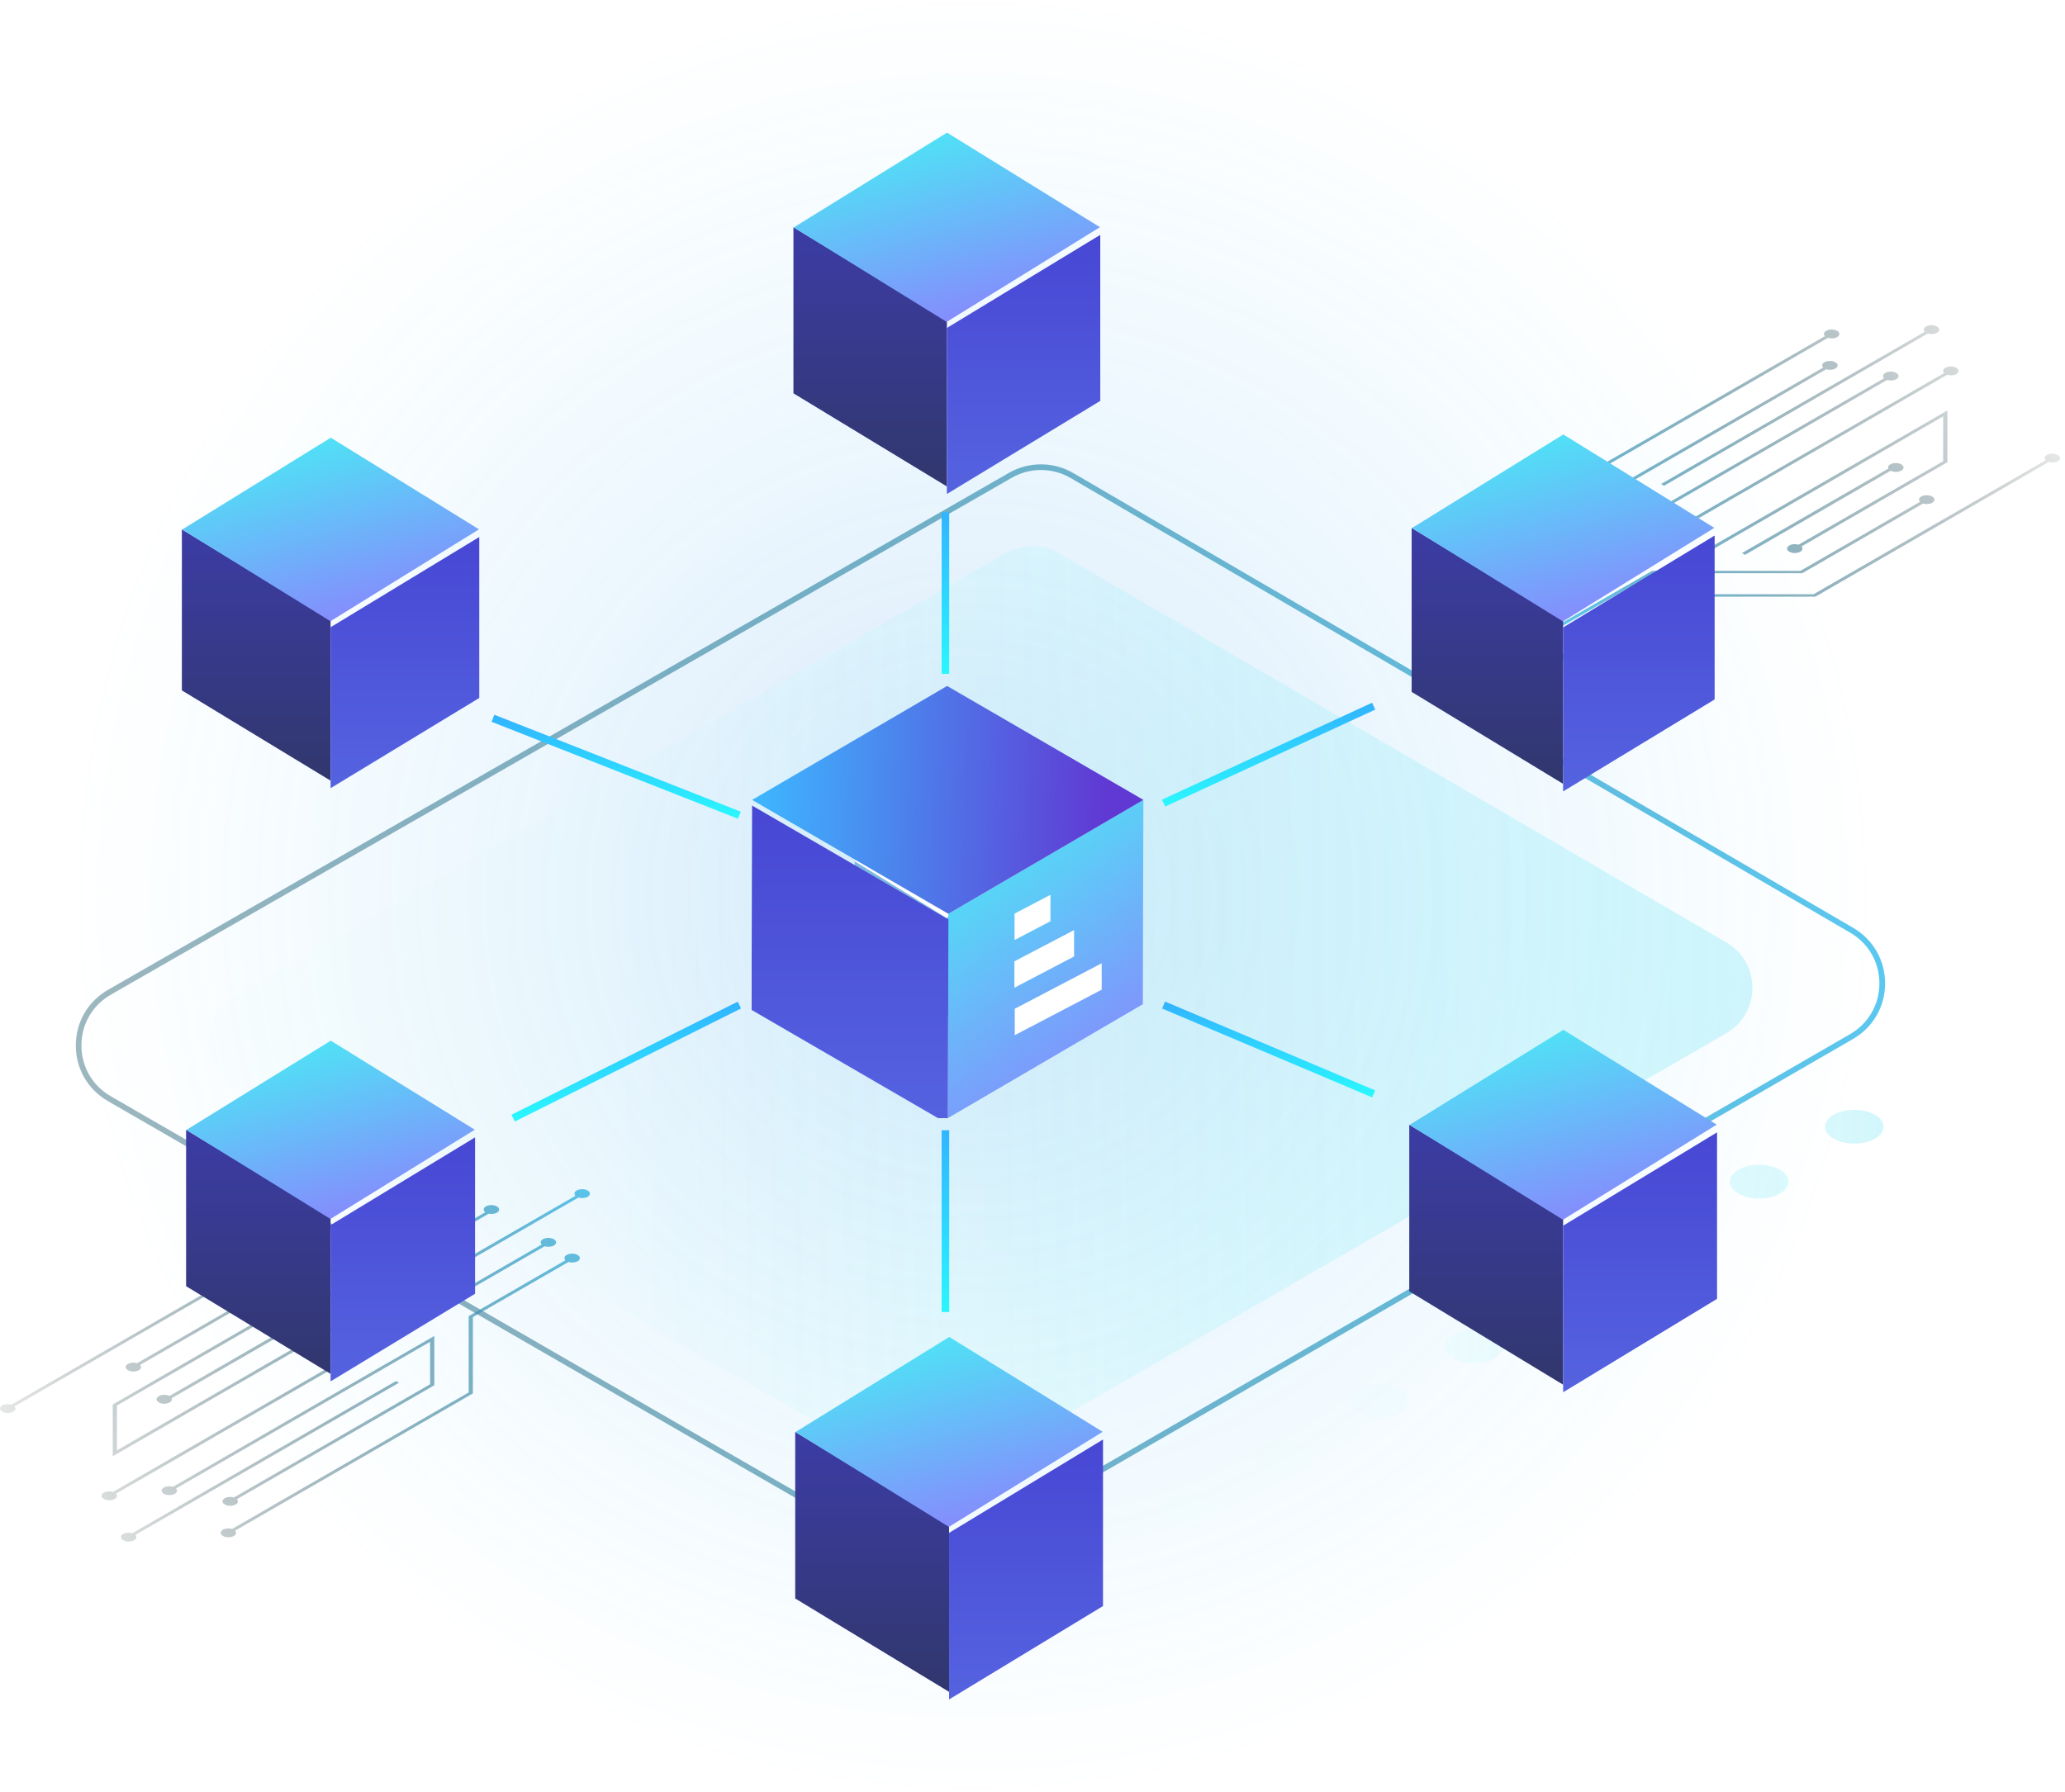 <svg width="273" height="237" viewBox="0 0 273 237" fill="none" xmlns="http://www.w3.org/2000/svg">
<g opacity="0.2" filter="url(#filter0_b_3171_6376)">
<circle cx="128.604" cy="118.412" r="118.412" fill="url(#paint0_radial_3171_6376)"/>
</g>
<path style="mix-blend-mode:screen" d="M122.572 206.809C121.104 206.809 119.636 206.431 118.323 205.674L14.27 145.604C11.604 144.067 10.021 141.316 10.021 138.242C10.021 135.167 11.62 132.416 14.285 130.886L133.388 62.527C136.015 61.021 139.276 61.029 141.895 62.558L245.005 122.697C247.647 124.242 249.223 126.993 249.216 130.052C249.216 133.111 247.624 135.854 244.974 137.392L126.814 205.681C125.5 206.438 124.032 206.817 122.564 206.817L122.572 206.809ZM137.622 62.149C136.293 62.149 134.957 62.489 133.767 63.176L14.656 131.528C12.223 132.926 10.77 135.429 10.762 138.234C10.762 141.038 12.207 143.549 14.633 144.955L118.686 205.032C121.073 206.407 124.048 206.407 126.435 205.032L244.596 136.743C247.014 135.344 248.459 132.841 248.466 130.052C248.466 127.263 247.037 124.752 244.626 123.346L141.524 63.2C140.319 62.496 138.974 62.149 137.622 62.149Z" fill="url(#paint1_linear_3171_6376)"/>
<path d="M127.068 195.089L228.201 136.642C232.821 133.969 232.837 127.309 228.224 124.621L139.971 73.143C137.823 71.891 135.165 71.883 133.01 73.12L31.066 131.62C26.423 134.286 26.407 140.984 31.05 143.665L120.115 195.081C122.263 196.325 124.913 196.325 127.068 195.081V195.089Z" fill="url(#paint2_linear_3171_6376)" style="mix-blend-mode:color-dodge"/>
<g style="mix-blend-mode:screen">
<path d="M257.444 54.284L225.829 72.54C225.443 72.417 224.941 72.448 224.616 72.633C224.214 72.865 224.214 73.236 224.616 73.467C225.018 73.699 225.659 73.699 226.061 73.467C226.393 73.274 226.44 72.988 226.223 72.764L256.895 55.056V60.99L237.773 72.03C237.387 71.907 236.885 71.938 236.56 72.123C236.159 72.355 236.159 72.726 236.56 72.957C236.962 73.189 237.603 73.189 238.005 72.957C238.337 72.764 238.384 72.478 238.167 72.254L257.451 61.121V54.284H257.444ZM214.943 70.184L249.478 50.243C249.865 50.367 250.367 50.336 250.691 50.15C251.093 49.919 251.093 49.548 250.691 49.316C250.289 49.084 249.648 49.084 249.246 49.316C248.914 49.509 248.868 49.795 249.084 50.019L215.492 69.419V63.802L241.428 48.829C241.814 48.953 242.316 48.922 242.641 48.737C243.043 48.505 243.043 48.134 242.641 47.902C242.239 47.67 241.598 47.67 241.196 47.902C240.864 48.095 240.817 48.381 241.034 48.605L214.936 63.671V70.192L214.943 70.184ZM230.697 73.367L249.95 62.249C250.351 62.458 250.969 62.458 251.356 62.234C251.757 62.002 251.757 61.631 251.356 61.399C250.954 61.168 250.313 61.168 249.911 61.399C249.648 61.554 249.563 61.77 249.648 61.963L230.295 73.135L230.681 73.359L230.697 73.367ZM200.357 82.051C199.97 81.927 199.468 81.958 199.136 82.144C198.734 82.375 198.734 82.746 199.136 82.978C199.538 83.21 200.179 83.21 200.581 82.978C200.913 82.785 200.959 82.499 200.743 82.275L257.421 49.556C257.807 49.679 258.309 49.648 258.633 49.463C259.035 49.231 259.035 48.86 258.633 48.628C258.232 48.397 257.59 48.397 257.189 48.628C256.857 48.822 256.81 49.107 257.026 49.331L200.349 82.051H200.357ZM218.652 75.8H238.26L254.23 66.584C254.616 66.707 255.118 66.676 255.443 66.491C255.844 66.259 255.844 65.888 255.443 65.656C255.041 65.425 254.4 65.425 253.998 65.656C253.666 65.85 253.619 66.135 253.836 66.359L238.028 75.484H218.42L195.883 88.494C195.497 88.371 194.995 88.401 194.67 88.587C194.269 88.819 194.269 89.19 194.67 89.421C195.072 89.653 195.713 89.653 196.115 89.421C196.447 89.228 196.494 88.942 196.277 88.718L218.652 75.8ZM219.61 64.003L219.996 64.227L254.855 44.101C255.242 44.225 255.744 44.194 256.068 44.008C256.47 43.776 256.47 43.406 256.068 43.174C255.667 42.942 255.025 42.942 254.624 43.174C254.292 43.367 254.245 43.653 254.461 43.877L219.602 64.003H219.61ZM272.053 60.163C271.652 59.931 271.01 59.931 270.609 60.163C270.276 60.356 270.23 60.642 270.446 60.866L239.759 78.582H221.209L207.75 86.354C207.387 86.277 206.962 86.316 206.669 86.486C206.267 86.717 206.267 87.088 206.669 87.32C207.071 87.552 207.712 87.552 208.114 87.32C208.477 87.111 208.508 86.779 208.199 86.547L221.449 78.899H239.999L270.848 61.09C271.234 61.214 271.737 61.183 272.061 60.998C272.463 60.766 272.463 60.395 272.061 60.163H272.053ZM195.992 80.9C196.393 81.131 197.035 81.131 197.436 80.9C197.769 80.707 197.815 80.421 197.599 80.197L210.393 72.811V62.721L241.66 44.673C242.046 44.796 242.548 44.765 242.873 44.58C243.274 44.348 243.274 43.977 242.873 43.746C242.471 43.514 241.83 43.514 241.428 43.746C241.096 43.939 241.049 44.225 241.266 44.449L209.829 62.597V72.687L197.197 79.98C196.811 79.857 196.308 79.888 195.984 80.073C195.582 80.305 195.582 80.676 195.984 80.907L195.992 80.9Z" fill="url(#paint3_linear_3171_6376)"/>
</g>
<g style="mix-blend-mode:screen">
<path d="M14.911 192.563L46.526 174.306C46.912 174.43 47.414 174.399 47.738 174.213C48.14 173.982 48.14 173.611 47.738 173.379C47.337 173.147 46.695 173.147 46.294 173.379C45.962 173.572 45.915 173.858 46.132 174.082L15.46 191.79V185.856L34.581 174.816C34.968 174.94 35.47 174.909 35.794 174.723C36.196 174.492 36.196 174.121 35.794 173.889C35.392 173.657 34.751 173.657 34.349 173.889C34.017 174.082 33.971 174.368 34.187 174.592L14.903 185.725V192.563H14.911ZM41.658 173.48L22.405 184.597C22.003 184.389 21.385 184.389 20.999 184.613C20.597 184.844 20.597 185.215 20.999 185.447C21.401 185.679 22.042 185.679 22.444 185.447C22.706 185.292 22.791 185.076 22.706 184.883L42.06 173.711L41.674 173.487L41.658 173.48ZM32.596 168.265H51.146L64.604 160.492C64.967 160.569 65.392 160.531 65.686 160.361C66.088 160.129 66.088 159.758 65.686 159.526C65.284 159.295 64.643 159.295 64.241 159.526C63.878 159.735 63.847 160.067 64.156 160.299L50.906 167.948H32.356L1.514 185.748C1.128 185.625 0.626 185.656 0.301 185.841C-0.101 186.073 -0.101 186.444 0.301 186.675C0.703 186.907 1.344 186.907 1.746 186.675C2.078 186.482 2.125 186.196 1.908 185.972L32.596 168.257V168.265ZM71.998 164.796C72.384 164.919 72.886 164.888 73.219 164.703C73.62 164.471 73.62 164.1 73.219 163.868C72.817 163.637 72.176 163.637 71.774 163.868C71.442 164.062 71.395 164.347 71.612 164.572L14.934 197.291C14.548 197.167 14.046 197.198 13.721 197.384C13.319 197.615 13.319 197.986 13.721 198.218C14.123 198.45 14.764 198.45 15.166 198.218C15.498 198.025 15.544 197.739 15.328 197.515L72.006 164.796H71.998ZM77.684 157.425C77.282 157.193 76.641 157.193 76.239 157.425C75.907 157.618 75.861 157.904 76.077 158.128L53.703 171.046H34.094L18.125 180.263C17.739 180.139 17.236 180.17 16.912 180.356C16.51 180.587 16.51 180.958 16.912 181.19C17.314 181.422 17.955 181.422 18.357 181.19C18.689 180.997 18.735 180.711 18.519 180.487L34.326 171.363H53.935L76.471 158.352C76.858 158.476 77.36 158.445 77.684 158.259C78.086 158.028 78.086 157.657 77.684 157.425ZM57.411 176.663L22.876 196.603C22.49 196.48 21.988 196.511 21.663 196.696C21.262 196.928 21.262 197.299 21.663 197.53C22.065 197.762 22.706 197.762 23.108 197.53C23.44 197.337 23.487 197.051 23.27 196.827L56.863 177.427V183.044L30.927 198.017C30.541 197.893 30.038 197.924 29.714 198.11C29.312 198.342 29.312 198.712 29.714 198.944C30.116 199.176 30.757 199.176 31.159 198.944C31.491 198.751 31.537 198.465 31.321 198.241L57.419 183.176V176.655L57.411 176.663ZM76.363 165.947C75.961 165.715 75.32 165.715 74.918 165.947C74.586 166.14 74.54 166.426 74.756 166.65L61.962 174.036V184.126L30.687 202.181C30.301 202.058 29.799 202.089 29.474 202.274C29.073 202.506 29.073 202.877 29.474 203.108C29.876 203.34 30.517 203.34 30.919 203.108C31.251 202.915 31.298 202.629 31.081 202.405L62.518 184.257V174.167L75.15 166.874C75.536 166.997 76.039 166.967 76.363 166.781C76.765 166.549 76.765 166.179 76.363 165.947ZM52.745 182.843L52.359 182.619L17.499 202.745C17.113 202.622 16.611 202.653 16.286 202.838C15.884 203.07 15.884 203.441 16.286 203.672C16.688 203.904 17.329 203.904 17.731 203.672C18.063 203.479 18.11 203.193 17.893 202.969L52.753 182.843H52.745Z" fill="url(#paint4_linear_3171_6376)"/>
</g>
<path d="M197.568 176.454C196.053 175.581 193.604 175.581 192.098 176.454C190.583 177.327 190.583 178.741 192.098 179.614C193.612 180.487 196.061 180.487 197.568 179.614C199.082 178.741 199.082 177.327 197.568 176.454ZM184.99 183.716C183.475 182.843 181.026 182.843 179.52 183.716C178.005 184.589 178.005 186.003 179.52 186.876C181.034 187.749 183.483 187.749 184.99 186.876C186.504 186.003 186.504 184.589 184.99 183.716ZM172.412 190.979C170.898 190.106 168.448 190.106 166.942 190.979C165.428 191.852 165.428 193.266 166.942 194.139C168.456 195.012 170.905 195.012 172.412 194.139C173.926 193.266 173.926 191.852 172.412 190.979ZM159.834 198.241C158.32 197.368 155.871 197.368 154.364 198.241C152.85 199.114 152.85 200.528 154.364 201.401C155.878 202.274 158.328 202.274 159.834 201.401C161.348 200.528 161.348 199.114 159.834 198.241ZM247.879 147.412C246.365 146.539 243.915 146.539 242.409 147.412C240.895 148.285 240.895 149.699 242.409 150.572C243.923 151.445 246.372 151.445 247.879 150.572C249.393 149.699 249.393 148.285 247.879 147.412ZM235.301 154.675C233.787 153.802 231.338 153.802 229.831 154.675C228.317 155.548 228.317 156.961 229.831 157.834C231.345 158.707 233.794 158.707 235.301 157.834C236.808 156.961 236.815 155.548 235.301 154.675ZM222.723 161.937C221.209 161.064 218.76 161.064 217.253 161.937C215.739 162.81 215.739 164.224 217.253 165.097C218.768 165.97 221.217 165.97 222.723 165.097C224.23 164.224 224.237 162.81 222.723 161.937ZM210.145 169.199C208.631 168.326 206.182 168.326 204.675 169.199C203.161 170.072 203.161 171.486 204.675 172.359C206.19 173.232 208.639 173.232 210.145 172.359C211.66 171.486 211.66 170.072 210.145 169.199Z" fill="url(#paint5_linear_3171_6376)" style="mix-blend-mode:color-dodge"/>
<path d="M125.181 134.46L112.999 127.07V113.884L125.181 121.274V134.46Z" fill="#7DB8E4"/>
<path d="M125.181 134.46L137.364 127.07V113.884L125.181 121.274V134.46Z" fill="#3EACFB"/>
<path d="M125.193 106.361L113.023 113.89L125.161 121.401L137.337 113.871L125.193 106.361Z" fill="white"/>
<path d="M125.18 64.323L104.895 52.01V30.054L125.18 42.367V64.323Z" fill="url(#paint6_linear_3171_6376)"/>
<g filter="url(#filter1_i_3171_6376)">
<path d="M125.181 64.323L145.46 52.01V30.054L125.181 42.367V64.323Z" fill="url(#paint7_linear_3171_6376)"/>
</g>
<path d="M125.199 17.538L104.939 30.073L125.155 42.569L145.415 30.041L125.199 17.538Z" fill="url(#paint8_linear_3171_6376)"/>
<path d="M43.703 103.228L24.045 91.295V70.01L43.703 81.943V103.228Z" fill="url(#paint9_linear_3171_6376)"/>
<g filter="url(#filter2_i_3171_6376)">
<path d="M43.703 103.228L63.361 91.295V70.01L43.703 81.943V103.228Z" fill="url(#paint10_linear_3171_6376)"/>
</g>
<path d="M43.73 57.88L24.084 70.023L43.685 82.146L63.324 69.997L43.73 57.88Z" fill="url(#paint11_linear_3171_6376)"/>
<path d="M206.65 103.653L186.625 91.492V69.815L206.65 81.969V103.653Z" fill="url(#paint12_linear_3171_6376)"/>
<g filter="url(#filter3_i_3171_6376)">
<path d="M206.649 103.653L226.681 91.492V69.815L206.649 81.969V103.653Z" fill="url(#paint13_linear_3171_6376)"/>
</g>
<path d="M206.676 57.451L186.663 69.827L206.626 82.172L226.638 69.802L206.676 57.451Z" fill="url(#paint14_linear_3171_6376)"/>
<path d="M43.704 181.67L24.603 170.078V149.4L43.704 160.998V181.67Z" fill="url(#paint15_linear_3171_6376)"/>
<g filter="url(#filter4_i_3171_6376)">
<path d="M43.703 181.67L62.804 170.078V149.4L43.703 160.998V181.67Z" fill="url(#paint16_linear_3171_6376)"/>
</g>
<path d="M43.729 137.612L24.642 149.413L43.685 161.188L62.767 149.387L43.729 137.612Z" fill="url(#paint17_linear_3171_6376)"/>
<path d="M206.651 183.106L186.309 170.755V148.736L206.651 161.08V183.106Z" fill="url(#paint18_linear_3171_6376)"/>
<g filter="url(#filter5_i_3171_6376)">
<path d="M206.652 183.106L227 170.755V148.736L206.652 161.08V183.106Z" fill="url(#paint19_linear_3171_6376)"/>
</g>
<path d="M206.677 136.176L186.348 148.748L206.627 161.289L226.956 148.717L206.677 136.176Z" fill="url(#paint20_linear_3171_6376)"/>
<path d="M124.989 67.743L124.989 89.107" stroke="url(#paint21_linear_3171_6376)" stroke-miterlimit="10"/>
<path d="M124.989 149.458L124.989 173.492" stroke="url(#paint22_linear_3171_6376)" stroke-miterlimit="10"/>
<path d="M181.604 93.379L153.831 106.197" stroke="url(#paint23_linear_3171_6376)" stroke-miterlimit="10"/>
<path d="M97.751 132.902L67.841 147.856" stroke="url(#paint24_linear_3171_6376)" stroke-miterlimit="10"/>
<path d="M181.604 144.652L153.831 132.902" stroke="url(#paint25_linear_3171_6376)" stroke-miterlimit="10"/>
<path d="M97.749 107.799L65.169 94.981" stroke="url(#paint26_linear_3171_6376)" stroke-miterlimit="10"/>
<path d="M125.472 223.723L105.129 211.373V189.353L125.472 201.698V223.723Z" fill="url(#paint27_linear_3171_6376)"/>
<g filter="url(#filter6_i_3171_6376)">
<path d="M125.472 223.723L145.821 211.373V189.353L125.472 201.698V223.723Z" fill="url(#paint28_linear_3171_6376)"/>
</g>
<path d="M125.497 176.794L105.167 189.366L125.446 201.907L145.776 189.335L125.497 176.794Z" fill="url(#paint29_linear_3171_6376)"/>
<g clip-path="url(#clip0_3171_6376)">
<path d="M151.16 105.773L151.085 132.791L125.304 147.856L125.38 120.838L151.16 105.773Z" fill="url(#paint30_linear_3171_6376)"/>
<g filter="url(#filter7_i_3171_6376)">
<path d="M125.38 120.588L125.304 147.606L99.353 132.541L99.43 105.524L125.38 120.588Z" fill="url(#paint31_linear_3171_6376)"/>
</g>
<path d="M151.16 105.773L125.38 120.838L99.43 105.775L125.211 90.708L151.16 105.773Z" fill="url(#paint32_linear_3171_6376)"/>
<path d="M134.153 136.887L145.647 130.869V127.378L134.153 133.396V136.887ZM134.106 130.612L141.997 126.48V122.989L134.106 127.121V130.612ZM134.126 124.303L138.874 121.817V118.326L134.126 120.811V124.303Z" fill="white"/>
</g>
<defs>
<filter id="filter0_b_3171_6376" x="4.191" y="-6" width="248.824" height="248.824" filterUnits="userSpaceOnUse" color-interpolation-filters="sRGB">
<feFlood flood-opacity="0" result="BackgroundImageFix"/>
<feGaussianBlur in="BackgroundImageFix" stdDeviation="3"/>
<feComposite in2="SourceAlpha" operator="in" result="effect1_backgroundBlur_3171_6376"/>
<feBlend mode="normal" in="SourceGraphic" in2="effect1_backgroundBlur_3171_6376" result="shape"/>
</filter>
<filter id="filter1_i_3171_6376" x="125.181" y="30.054" width="20.279" height="35.269" filterUnits="userSpaceOnUse" color-interpolation-filters="sRGB">
<feFlood flood-opacity="0" result="BackgroundImageFix"/>
<feBlend mode="normal" in="SourceGraphic" in2="BackgroundImageFix" result="shape"/>
<feColorMatrix in="SourceAlpha" type="matrix" values="0 0 0 0 0 0 0 0 0 0 0 0 0 0 0 0 0 0 127 0" result="hardAlpha"/>
<feOffset dy="1"/>
<feGaussianBlur stdDeviation="0.5"/>
<feComposite in2="hardAlpha" operator="arithmetic" k2="-1" k3="1"/>
<feColorMatrix type="matrix" values="0 0 0 0 1 0 0 0 0 1 0 0 0 0 1 0 0 0 0.25 0"/>
<feBlend mode="normal" in2="shape" result="effect1_innerShadow_3171_6376"/>
</filter>
<filter id="filter2_i_3171_6376" x="43.703" y="70.01" width="19.658" height="34.218" filterUnits="userSpaceOnUse" color-interpolation-filters="sRGB">
<feFlood flood-opacity="0" result="BackgroundImageFix"/>
<feBlend mode="normal" in="SourceGraphic" in2="BackgroundImageFix" result="shape"/>
<feColorMatrix in="SourceAlpha" type="matrix" values="0 0 0 0 0 0 0 0 0 0 0 0 0 0 0 0 0 0 127 0" result="hardAlpha"/>
<feOffset dy="1"/>
<feGaussianBlur stdDeviation="0.5"/>
<feComposite in2="hardAlpha" operator="arithmetic" k2="-1" k3="1"/>
<feColorMatrix type="matrix" values="0 0 0 0 1 0 0 0 0 1 0 0 0 0 1 0 0 0 0.25 0"/>
<feBlend mode="normal" in2="shape" result="effect1_innerShadow_3171_6376"/>
</filter>
<filter id="filter3_i_3171_6376" x="206.649" y="69.815" width="20.032" height="34.839" filterUnits="userSpaceOnUse" color-interpolation-filters="sRGB">
<feFlood flood-opacity="0" result="BackgroundImageFix"/>
<feBlend mode="normal" in="SourceGraphic" in2="BackgroundImageFix" result="shape"/>
<feColorMatrix in="SourceAlpha" type="matrix" values="0 0 0 0 0 0 0 0 0 0 0 0 0 0 0 0 0 0 127 0" result="hardAlpha"/>
<feOffset dy="1"/>
<feGaussianBlur stdDeviation="0.5"/>
<feComposite in2="hardAlpha" operator="arithmetic" k2="-1" k3="1"/>
<feColorMatrix type="matrix" values="0 0 0 0 1 0 0 0 0 1 0 0 0 0 1 0 0 0 0.25 0"/>
<feBlend mode="normal" in2="shape" result="effect1_innerShadow_3171_6376"/>
</filter>
<filter id="filter4_i_3171_6376" x="43.703" y="149.4" width="19.101" height="33.269" filterUnits="userSpaceOnUse" color-interpolation-filters="sRGB">
<feFlood flood-opacity="0" result="BackgroundImageFix"/>
<feBlend mode="normal" in="SourceGraphic" in2="BackgroundImageFix" result="shape"/>
<feColorMatrix in="SourceAlpha" type="matrix" values="0 0 0 0 0 0 0 0 0 0 0 0 0 0 0 0 0 0 127 0" result="hardAlpha"/>
<feOffset dy="1"/>
<feGaussianBlur stdDeviation="0.5"/>
<feComposite in2="hardAlpha" operator="arithmetic" k2="-1" k3="1"/>
<feColorMatrix type="matrix" values="0 0 0 0 1 0 0 0 0 1 0 0 0 0 1 0 0 0 0.25 0"/>
<feBlend mode="normal" in2="shape" result="effect1_innerShadow_3171_6376"/>
</filter>
<filter id="filter5_i_3171_6376" x="206.652" y="148.736" width="20.349" height="35.37" filterUnits="userSpaceOnUse" color-interpolation-filters="sRGB">
<feFlood flood-opacity="0" result="BackgroundImageFix"/>
<feBlend mode="normal" in="SourceGraphic" in2="BackgroundImageFix" result="shape"/>
<feColorMatrix in="SourceAlpha" type="matrix" values="0 0 0 0 0 0 0 0 0 0 0 0 0 0 0 0 0 0 127 0" result="hardAlpha"/>
<feOffset dy="1"/>
<feGaussianBlur stdDeviation="0.5"/>
<feComposite in2="hardAlpha" operator="arithmetic" k2="-1" k3="1"/>
<feColorMatrix type="matrix" values="0 0 0 0 1 0 0 0 0 1 0 0 0 0 1 0 0 0 0.25 0"/>
<feBlend mode="normal" in2="shape" result="effect1_innerShadow_3171_6376"/>
</filter>
<filter id="filter6_i_3171_6376" x="125.472" y="189.353" width="20.349" height="35.37" filterUnits="userSpaceOnUse" color-interpolation-filters="sRGB">
<feFlood flood-opacity="0" result="BackgroundImageFix"/>
<feBlend mode="normal" in="SourceGraphic" in2="BackgroundImageFix" result="shape"/>
<feColorMatrix in="SourceAlpha" type="matrix" values="0 0 0 0 0 0 0 0 0 0 0 0 0 0 0 0 0 0 127 0" result="hardAlpha"/>
<feOffset dy="1"/>
<feGaussianBlur stdDeviation="0.5"/>
<feComposite in2="hardAlpha" operator="arithmetic" k2="-1" k3="1"/>
<feColorMatrix type="matrix" values="0 0 0 0 1 0 0 0 0 1 0 0 0 0 1 0 0 0 0.25 0"/>
<feBlend mode="normal" in2="shape" result="effect1_innerShadow_3171_6376"/>
</filter>
<filter id="filter7_i_3171_6376" x="99.353" y="105.524" width="26.026" height="43.081" filterUnits="userSpaceOnUse" color-interpolation-filters="sRGB">
<feFlood flood-opacity="0" result="BackgroundImageFix"/>
<feBlend mode="normal" in="SourceGraphic" in2="BackgroundImageFix" result="shape"/>
<feColorMatrix in="SourceAlpha" type="matrix" values="0 0 0 0 0 0 0 0 0 0 0 0 0 0 0 0 0 0 127 0" result="hardAlpha"/>
<feOffset dy="1"/>
<feGaussianBlur stdDeviation="0.5"/>
<feComposite in2="hardAlpha" operator="arithmetic" k2="-1" k3="1"/>
<feColorMatrix type="matrix" values="0 0 0 0 1 0 0 0 0 1 0 0 0 0 1 0 0 0 0.25 0"/>
<feBlend mode="normal" in2="shape" result="effect1_innerShadow_3171_6376"/>
</filter>
<radialGradient id="paint0_radial_3171_6376" cx="0" cy="0" r="1" gradientUnits="userSpaceOnUse" gradientTransform="translate(128.604 118.412) rotate(90) scale(118.412)">
<stop stop-color="#3E8AE4"/>
<stop offset="1" stop-color="#32C5FF" stop-opacity="0"/>
</radialGradient>
<linearGradient id="paint1_linear_3171_6376" x1="276.403" y1="123.647" x2="-235.278" y2="160.237" gradientUnits="userSpaceOnUse">
<stop stop-color="#55D1FF"/>
<stop offset="0.11" stop-color="#4AB7DF" stop-opacity="0.88"/>
<stop offset="0.56" stop-color="#235868" stop-opacity="0.41"/>
<stop offset="0.86" stop-color="#0A1B1D" stop-opacity="0.12"/>
<stop offset="1" stop-color="#010400" stop-opacity="0"/>
</linearGradient>
<linearGradient id="paint2_linear_3171_6376" x1="447.686" y1="129.369" x2="79.725" y2="133.968" gradientUnits="userSpaceOnUse">
<stop stop-color="#0099EE" stop-opacity="0.47"/>
<stop offset="1" stop-color="#3EFFF3" stop-opacity="0.01"/>
</linearGradient>
<linearGradient id="paint3_linear_3171_6376" x1="200.921" y1="83.681" x2="274.132" y2="42.625" gradientUnits="userSpaceOnUse">
<stop stop-color="#55D1FF"/>
<stop offset="0.11" stop-color="#4AB7DF" stop-opacity="0.88"/>
<stop offset="0.56" stop-color="#235868" stop-opacity="0.41"/>
<stop offset="0.86" stop-color="#0A1B1D" stop-opacity="0.12"/>
<stop offset="1" stop-color="#010400" stop-opacity="0"/>
</linearGradient>
<linearGradient id="paint4_linear_3171_6376" x1="84.954" y1="153.616" x2="-3.315" y2="205.619" gradientUnits="userSpaceOnUse">
<stop stop-color="#55D1FF"/>
<stop offset="0.11" stop-color="#4AB7DF" stop-opacity="0.88"/>
<stop offset="0.56" stop-color="#235868" stop-opacity="0.41"/>
<stop offset="0.86" stop-color="#0A1B1D" stop-opacity="0.12"/>
<stop offset="1" stop-color="#010400" stop-opacity="0"/>
</linearGradient>
<linearGradient id="paint5_linear_3171_6376" x1="350.391" y1="172.291" x2="177.705" y2="174.559" gradientUnits="userSpaceOnUse">
<stop stop-color="#0099EE" stop-opacity="0.47"/>
<stop offset="1" stop-color="#3EFFF3" stop-opacity="0.01"/>
</linearGradient>
<linearGradient id="paint6_linear_3171_6376" x1="115.038" y1="30.054" x2="115.038" y2="64.323" gradientUnits="userSpaceOnUse">
<stop stop-color="#3C3CA5"/>
<stop offset="1" stop-color="#31376D"/>
</linearGradient>
<linearGradient id="paint7_linear_3171_6376" x1="135.32" y1="30.054" x2="135.32" y2="64.323" gradientUnits="userSpaceOnUse">
<stop stop-color="#4747D4"/>
<stop offset="1" stop-color="#5563E0"/>
</linearGradient>
<linearGradient id="paint8_linear_3171_6376" x1="101.536" y1="15.096" x2="112.727" y2="54.396" gradientUnits="userSpaceOnUse">
<stop stop-color="#3DFFF3"/>
<stop offset="1" stop-color="#9671FF"/>
</linearGradient>
<linearGradient id="paint9_linear_3171_6376" x1="33.874" y1="70.01" x2="33.874" y2="103.228" gradientUnits="userSpaceOnUse">
<stop stop-color="#3C3CA5"/>
<stop offset="1" stop-color="#31376D"/>
</linearGradient>
<linearGradient id="paint10_linear_3171_6376" x1="53.532" y1="70.01" x2="53.532" y2="103.228" gradientUnits="userSpaceOnUse">
<stop stop-color="#4747D4"/>
<stop offset="1" stop-color="#5563E0"/>
</linearGradient>
<linearGradient id="paint11_linear_3171_6376" x1="20.785" y1="55.513" x2="31.633" y2="93.611" gradientUnits="userSpaceOnUse">
<stop stop-color="#3DFFF3"/>
<stop offset="1" stop-color="#9671FF"/>
</linearGradient>
<linearGradient id="paint12_linear_3171_6376" x1="196.637" y1="69.815" x2="196.637" y2="103.653" gradientUnits="userSpaceOnUse">
<stop stop-color="#3C3CA5"/>
<stop offset="1" stop-color="#31376D"/>
</linearGradient>
<linearGradient id="paint13_linear_3171_6376" x1="216.665" y1="69.815" x2="216.665" y2="103.653" gradientUnits="userSpaceOnUse">
<stop stop-color="#4747D4"/>
<stop offset="1" stop-color="#5563E0"/>
</linearGradient>
<linearGradient id="paint14_linear_3171_6376" x1="183.302" y1="55.039" x2="194.354" y2="93.852" gradientUnits="userSpaceOnUse">
<stop stop-color="#3DFFF3"/>
<stop offset="1" stop-color="#9671FF"/>
</linearGradient>
<linearGradient id="paint15_linear_3171_6376" x1="34.154" y1="149.4" x2="34.154" y2="181.67" gradientUnits="userSpaceOnUse">
<stop stop-color="#3C3CA5"/>
<stop offset="1" stop-color="#31376D"/>
</linearGradient>
<linearGradient id="paint16_linear_3171_6376" x1="53.254" y1="149.4" x2="53.254" y2="181.67" gradientUnits="userSpaceOnUse">
<stop stop-color="#4747D4"/>
<stop offset="1" stop-color="#5563E0"/>
</linearGradient>
<linearGradient id="paint17_linear_3171_6376" x1="21.436" y1="135.312" x2="31.975" y2="172.327" gradientUnits="userSpaceOnUse">
<stop stop-color="#3DFFF3"/>
<stop offset="1" stop-color="#9671FF"/>
</linearGradient>
<linearGradient id="paint18_linear_3171_6376" x1="196.48" y1="148.736" x2="196.48" y2="183.106" gradientUnits="userSpaceOnUse">
<stop stop-color="#3C3CA5"/>
<stop offset="1" stop-color="#31376D"/>
</linearGradient>
<linearGradient id="paint19_linear_3171_6376" x1="216.826" y1="148.736" x2="216.826" y2="183.106" gradientUnits="userSpaceOnUse">
<stop stop-color="#4747D4"/>
<stop offset="1" stop-color="#5563E0"/>
</linearGradient>
<linearGradient id="paint20_linear_3171_6376" x1="182.933" y1="133.726" x2="194.161" y2="173.155" gradientUnits="userSpaceOnUse">
<stop stop-color="#3DFFF3"/>
<stop offset="1" stop-color="#9671FF"/>
</linearGradient>
<linearGradient id="paint21_linear_3171_6376" x1="125.489" y1="67.743" x2="125.489" y2="89.107" gradientUnits="userSpaceOnUse">
<stop stop-color="#31B5FF"/>
<stop offset="1" stop-color="#2AF6FF"/>
</linearGradient>
<linearGradient id="paint22_linear_3171_6376" x1="125.489" y1="149.458" x2="125.489" y2="173.492" gradientUnits="userSpaceOnUse">
<stop stop-color="#31B5FF"/>
<stop offset="1" stop-color="#2AF6FF"/>
</linearGradient>
<linearGradient id="paint23_linear_3171_6376" x1="167.717" y1="93.379" x2="167.717" y2="106.197" gradientUnits="userSpaceOnUse">
<stop stop-color="#31B5FF"/>
<stop offset="1" stop-color="#2AF6FF"/>
</linearGradient>
<linearGradient id="paint24_linear_3171_6376" x1="82.796" y1="132.902" x2="82.796" y2="147.856" gradientUnits="userSpaceOnUse">
<stop stop-color="#31B5FF"/>
<stop offset="1" stop-color="#2AF6FF"/>
</linearGradient>
<linearGradient id="paint25_linear_3171_6376" x1="167.717" y1="132.902" x2="167.717" y2="144.652" gradientUnits="userSpaceOnUse">
<stop stop-color="#31B5FF"/>
<stop offset="1" stop-color="#2AF6FF"/>
</linearGradient>
<linearGradient id="paint26_linear_3171_6376" x1="81.459" y1="94.981" x2="81.459" y2="107.799" gradientUnits="userSpaceOnUse">
<stop stop-color="#31B5FF"/>
<stop offset="1" stop-color="#2AF6FF"/>
</linearGradient>
<linearGradient id="paint27_linear_3171_6376" x1="115.301" y1="189.353" x2="115.301" y2="223.723" gradientUnits="userSpaceOnUse">
<stop stop-color="#3C3CA5"/>
<stop offset="1" stop-color="#31376D"/>
</linearGradient>
<linearGradient id="paint28_linear_3171_6376" x1="135.646" y1="189.353" x2="135.646" y2="223.723" gradientUnits="userSpaceOnUse">
<stop stop-color="#4747D4"/>
<stop offset="1" stop-color="#5563E0"/>
</linearGradient>
<linearGradient id="paint29_linear_3171_6376" x1="101.753" y1="174.344" x2="112.981" y2="213.773" gradientUnits="userSpaceOnUse">
<stop stop-color="#3DFFF3"/>
<stop offset="1" stop-color="#9671FF"/>
</linearGradient>
<linearGradient id="paint30_linear_3171_6376" x1="123.13" y1="101.667" x2="157.408" y2="147.408" gradientUnits="userSpaceOnUse">
<stop stop-color="#3DFFF3"/>
<stop offset="1" stop-color="#9671FF"/>
</linearGradient>
<linearGradient id="paint31_linear_3171_6376" x1="112.367" y1="105.524" x2="112.367" y2="147.606" gradientUnits="userSpaceOnUse">
<stop stop-color="#4747D4"/>
<stop offset="1" stop-color="#5563E0"/>
</linearGradient>
<linearGradient id="paint32_linear_3171_6376" x1="99.43" y1="94.696" x2="151.676" y2="96.7" gradientUnits="userSpaceOnUse">
<stop stop-color="#3DB9FF"/>
<stop offset="0.909" stop-color="#6038D3"/>
</linearGradient>
<clipPath id="clip0_3171_6376">
<rect width="51.807" height="57.148" fill="white" transform="translate(99.353 90.708)"/>
</clipPath>
</defs>
</svg>

